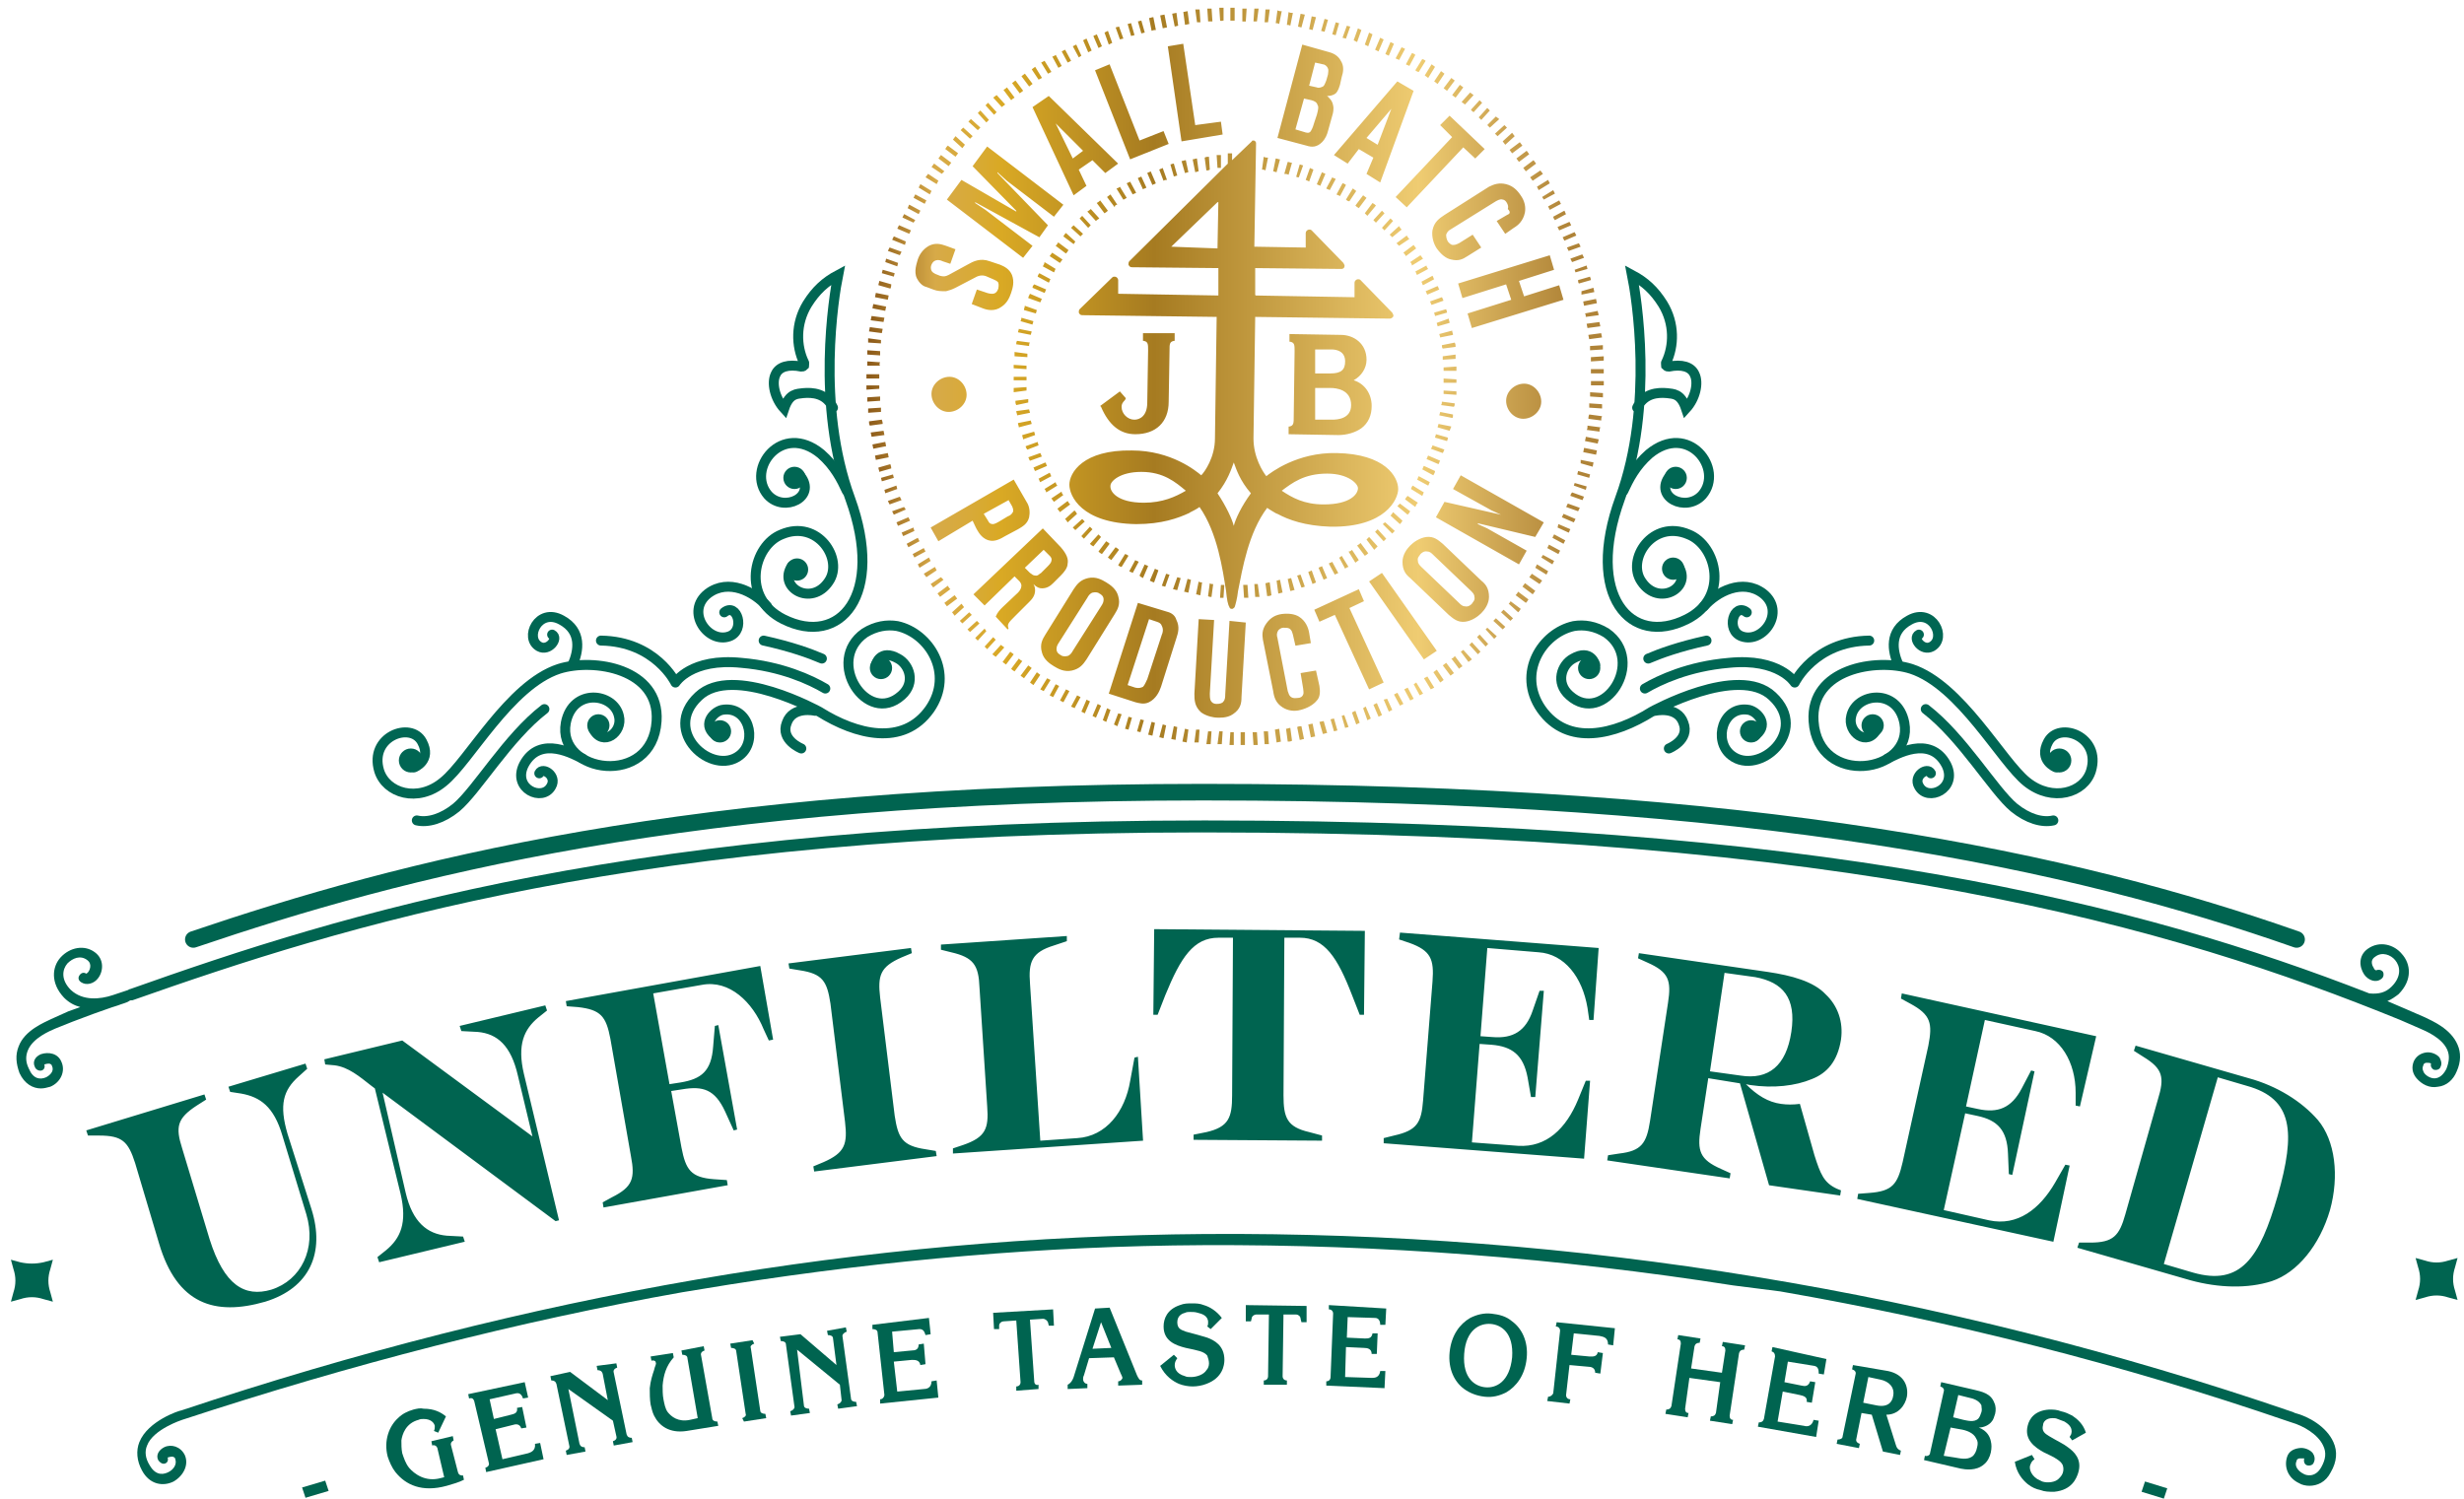 <svg fill="none" height="118" viewBox="0 0 194 118" width="194" xmlns="http://www.w3.org/2000/svg" xmlns:xlink="http://www.w3.org/1999/xlink"><linearGradient id="a" gradientUnits="userSpaceOnUse" x1="68.238" x2="126.265" y1="29.647" y2="29.647"><stop offset=".005" stop-color="#8e5c1a"/><stop offset=".093" stop-color="#d7aa48"/><stop offset=".141" stop-color="#d8aa38"/><stop offset=".183" stop-color="#d9a924"/><stop offset=".39" stop-color="#a67b21"/><stop offset=".749" stop-color="#efcc72"/><stop offset=".956" stop-color="#af8337"/></linearGradient><path d="m10.231 77.882s-.068 0-.135.067c-.405.135-.809.27-1.214.405-1.011.337-2.36.472-3.304-.405-.809-.809-.674-1.618-.27-2.09.405-.405 1.011-.674 1.551-.27.472.337.135.876.135.876-.067.135-.202.202-.202.202-.202-.135-.405-.068-.539.135-.135.202-.067.405.135.539.405.27 1.011.135 1.349-.337.405-.539.472-1.483-.27-2.023-.809-.607-1.955-.405-2.697.405-.674.742-.809 2.023.27 3.169.405.405.809.607 1.281.742l-.944.337-1.349.607c-.539.27-2.09.877-2.562 2.158-.27.674-.202 1.349.067 2.09.405.877 1.079 1.214 1.686 1.214.27 0 .472-.067.742-.135.809-.337 1.214-1.214.877-1.955-.27-.674-1.011-.809-1.618-.607-.472.202-.674.607-.472 1.011.067.202.337.337.539.27.202-.068.27-.27.202-.472 0 0 .202-.067.337-.067.202 0 .27.135.27.202.202.405-.202.742-.472.877-.472.202-1.011.135-1.349-.674-.27-.539-.27-1.011-.067-1.483.405-.944 1.686-1.483 2.158-1.686l1.349-.539 1.618-.607c.607-.202 1.281-.472 1.955-.674.337-.135.674-.202.876-.337.068-.067.135-.067.27-.067 16.654-5.866 39.714-13.216 84.215-13.216 51.243 0 76.46 7.484 94.328 14.766l1.551.674c.472.202 1.753.742 2.158 1.686.202.472.135.944-.068 1.483-.202.405-.472.674-.809.742s-.742-.135-.944-.405c-.067-.135-.202-.337-.067-.607 0-.067.067-.202.269-.202.135 0 .27 0 .338.068-.068.202.067.405.202.472.202.068.472 0 .539-.202.135-.27.068-.472-.067-.742-.202-.27-.674-.472-1.079-.405s-.742.27-.944.674c-.202.472-.135.944.202 1.349.405.472 1.012.809 1.686.674.674-.067 1.214-.539 1.483-1.214.337-.742.337-1.483.068-2.09-.54-1.281-2.023-1.888-2.562-2.158l-1.551-.674c-.472-.202-.944-.405-1.416-.607.337-.135.607-.337.876-.539 1.147-1.146.944-2.427.27-3.169-.607-.742-1.753-1.079-2.697-.405-.742.539-.674 1.416-.27 2.023.338.472.944.674 1.349.337.202-.135.202-.405.135-.539-.135-.202-.405-.202-.54-.135 0 0-.135 0-.202-.202 0 0-.404-.539.135-.876.539-.405 1.214-.135 1.551.27.404.472.539 1.281-.27 2.09-.472.472-1.011.607-1.753.539-17.8-6.945-43.085-13.62-91.699-13.62-44.771 0-67.898 7.349-84.619 13.283z" fill="#006450"/><path d="m136.451 101.211c-13.754-2.158-27.711-3.236-41.736-3.169-12.474.067-24.813 1.146-37.286 3.102l-3.708.606c-12.946 2.293-26.026 5.664-39.377 10.047 0 0-2.292.741-2.764 2.023-.202.472-.135 1.011.202 1.55.539.944 1.214.675 1.483.54.405-.203.674-.607.539-1.012 0-.067-.067-.202-.27-.202-.135 0-.337.068-.337.068.067.202 0 .404-.202.471-.202.068-.405-.067-.539-.269-.202-.405.068-.809.472-1.012.539-.269 1.281-.067 1.618.607.337.742-.067 1.618-.876 2.09-.809.405-1.888.27-2.495-.876-.405-.742-.472-1.551-.202-2.225.674-1.686 3.169-2.495 3.304-2.495 27.51-9.17 53.873-13.687 80.574-13.89 29.195-.202 57.986 4.518 85.698 14.025l.135.067c1.078.27 2.494 1.079 3.034 2.293.337.742.269 1.551-.202 2.36-.405.809-1.079 1.079-1.686 1.079-.27 0-.607-.068-.809-.203-.877-.404-1.214-1.281-.944-2.09.135-.404.472-.607.944-.674.404-.068.876.135 1.079.404.134.203.202.472.067.742-.067.202-.337.27-.539.202-.203-.067-.27-.337-.203-.539 0 0-.135 0-.269 0h-.068c-.202 0-.27.135-.27.202-.202.405.135.809.54 1.012.202.134.944.337 1.416-.54.337-.607.404-1.146.135-1.685-.405-.877-1.551-1.551-2.495-1.821l-.202-.067c-13.148-4.518-26.499-7.889-40.051-10.249z" fill="#006450"/><path d="m22.638 89.277c-.674-2.292-.337-3.439.876-4.518l.674-.607-.135-.405-6.068 1.821.135.405.876.135c1.483.27 2.562 1.011 3.236 3.304l1.888 6.203c.809 2.697-.405 5.191-2.764 5.933-2.09.607-3.708-.337-4.855-3.978l-2.158-7.147c-.539-1.686-.405-2.36 1.146-3.371l.742-.472-.135-.405-9.305 2.832.135.405h.877c1.82 0 2.292.472 2.832 2.158l1.888 6.338c1.416 4.787 4.383 5.731 8.361 4.585 3.506-1.079 4.72-3.843 3.641-7.282zm19.756-9.17.674-.539-.135-.405-6.743 1.618.135.405 1.281.067c1.551.135 2.63 1.079 3.169 3.439l1.146 4.787-10.249-7.552-6.136 1.483.067.405.742.067c1.079.135 1.955.877 2.899 1.618l.27.202 2.023 8.293c.539 2.292 0 3.506-1.146 4.45l-.674.539.135.405 6.743-1.618-.135-.405-1.281-.068c-1.551-.135-2.697-1.079-3.236-3.371l-1.821-7.889 13.62 10.114.27-.067-2.764-11.53c-.539-2.292-0-3.506 1.146-4.45zm2.158-1.281.067.405.877.067c1.821.202 2.225.742 2.562 2.495l1.618 9.237c.337 1.753.135 2.427-1.483 3.236l-.742.405.067.405 9.777-1.753-.067-.405-1.011-.068c-1.821-.135-2.225-.742-2.562-2.495l-.809-4.45.876-.135c1.618-.27 2.562 0 3.371 1.753l.674 1.483.27-.067-1.483-8.226-.27.068-.135 1.618c-.135 1.955-.944 2.562-2.562 2.832l-.876.135-1.281-7.147 3.843-.674c2.158-.405 3.978 1.349 4.855 3.506l.405.876.337-.067-1.011-5.799zm28.319 11.665c-1.821-.27-2.158-.877-2.427-2.63l-1.146-9.305c-.202-1.753 0-2.427 1.686-3.169l.809-.337-.068-.405-9.642 1.214.067.405.809.135c1.821.27 2.158.876 2.427 2.63l1.146 9.305c.202 1.753 0 2.427-1.686 3.169l-.809.337.067.405 9.642-1.214-.067-.405zm16.452-7.215-.337 1.821c-.405 2.427-1.888 4.383-4.18 4.518l-2.899.202-.809-12.339c-.135-1.753.135-2.495 1.888-3.034l1.011-.337v-.405l-9.912.674v.405l.809.202c1.753.405 2.158 1.011 2.225 2.764l.607 9.372c.135 1.753-.135 2.427-1.888 3.034l-.809.27v.405l14.969-1.011-.405-6.608zm1.483-3.371h.337l.607-1.551c1.214-2.967 2.225-4.518 4.18-4.518h1.146l-.067 12.406c0 1.753-.27 2.495-2.023 2.899l-1.011.202v.405l10.114.067v-.405l-1.011-.27c-1.753-.405-2.023-1.146-2.023-2.899l.067-12.406h1.214c1.955 0 2.967 1.551 4.113 4.518l.607 1.551h.337l.067-6.608-16.586-.135zm19.351-5.933.81.27c1.685.607 1.955 1.281 1.82 3.034l-.742 9.372c-.135 1.753-.472 2.36-2.292 2.764l-.809.202v.405l15.777 1.214.472-6.136h-.337l-.607 1.483c-.944 2.292-2.494 3.776-4.719 3.641l-3.641-.27.606-7.754.944.067c1.619.135 2.495.809 2.832 2.562l.27 1.551h.337l.674-8.361h-.337l-.539 1.551c-.54 1.618-1.551 2.225-3.169 2.09l-.944-.067.539-6.945 4.046.337c2.023.135 3.438 1.955 3.843 4.383l.135.944h.337l.405-5.664-15.643-1.214zm29.061 2.562-10.181-1.483-.068.405.742.337c1.685.742 1.888 1.416 1.618 3.169l-1.416 9.305c-.27 1.753-.674 2.36-2.427 2.562l-.877.135-.067.405 9.642 1.416.067-.405-.742-.337c-1.685-.742-1.887-1.416-1.618-3.169l.607-3.978 2.495.405 2.292 8.024 5.597.809.067-.405-.337-.135c-1.011-.472-1.281-1.146-1.753-2.63l-1.146-4.045c-.54.067-1.012.067-1.484 0-1.011-.135-1.888-.674-2.764-1.551l.337.067c1.82.27 3.573.068 4.855-.472 1.213-.472 2.022-1.416 2.292-3.102.202-1.416-.27-2.697-1.214-3.574-.944-1.011-2.697-1.483-4.517-1.753zm1.82 4.72c-.404 2.697-1.82 3.776-3.978 3.439l-2.427-.337 1.146-7.754 2.427.337c2.158.405 3.237 1.618 2.832 4.315zm24.004.337-15.306-3.371-.067.405.742.405c1.618.876 1.753 1.551 1.415 3.304l-2.022 9.17c-.405 1.753-.809 2.292-2.63 2.427l-.876.067-.068.405 15.441 3.371 1.281-6.001-.337-.067-.81 1.416c-1.213 2.09-2.966 3.439-5.191 2.967l-3.574-.809 1.686-7.619.944.202c1.618.337 2.36 1.146 2.427 2.967l.067 1.618.27.067 1.753-8.159-.269-.067-.742 1.416c-.809 1.551-1.888 1.955-3.439 1.618l-.944-.202 1.484-6.81 3.978.876c1.955.405 3.169 2.427 3.169 4.855v1.011l.337.068zm17.463 6.608c-1.281-1.483-3.236-2.697-5.461-3.304l-8.901-2.562-.134.405.741.472c1.551.944 1.686 1.618 1.146 3.371l-2.562 9.035c-.472 1.686-.944 2.225-2.764 2.225h-.877l-.135.405 8.901 2.562c2.225.607 4.517.675 6.405.068 2.023-.674 3.776-2.832 4.585-5.596.742-2.697.405-5.462-.944-7.08zm-3.169 5.933c-1.416 4.922-2.899 7.147-6.675 6.069l-2.293-.675 4.248-14.699 2.293.674c3.641 1.011 3.843 3.641 2.427 8.63z" fill="#006450"/><path clip-rule="evenodd" d="m3.421 99.391.742-.202-.202.742c-.202.607-.202 1.214 0 1.82l.202.742-.742-.202c-.607-.202-1.214-.202-1.82 0l-.742.202.202-.742c.202-.606.202-1.213 0-1.82l-.202-.742.742.202c.607.135 1.214.135 1.82 0z" fill="#006450" fill-rule="evenodd"/><path clip-rule="evenodd" d="m192.752 99.256.741-.202-.202.742c-.202.607-.202 1.214 0 1.821l.202.741-.741-.202c-.607-.202-1.214-.202-1.821 0l-.742.202.203-.741c.202-.607.202-1.214 0-1.821l-.203-.742.742.202c.607.202 1.214.202 1.821 0z" fill="#006450" fill-rule="evenodd"/><path d="m15.221 73.971c16.317-5.529 39.039-11.597 79.495-11.597 43.895 0 68.639 5.462 86.103 11.597" stroke="#006450" stroke-linecap="round" stroke-miterlimit="10" stroke-width="1.305"/><path d="m101.524 33.583h-.067v.607l3.91.067c.675 0 1.349-.202 1.821-.539.539-.405.809-1.011.809-1.753 0-.944-.539-1.753-1.416-2.023h-.067.067c.607-.337 1.011-.944 1.011-1.618 0-1.281-1.011-1.955-2.022-1.955l-4.046-.067v.607h.067c.338.068.338.27.338.742l-.068 5.124c0 .539 0 .742-.337.809zm2.023-6.068h1.281c.404 0 1.079.135 1.079.944 0 .674-.337.944-1.147.944h-1.213zm0 3.034h1.213c.472 0 1.619.135 1.619 1.349 0 1.079-1.079 1.146-1.484 1.146h-1.348zm-14.632-9.979c-.067.068-.067.202-.067.27.067.135.135.202.27.202l6.742.067h.067v2.09.068l-7.821-.135h-.068v-1.079c0-.135-.135-.27-.27-.27-.067 0-.135 0-.202.067l-2.562 2.495c-.067.067-.067.202-.067.27.067.135.135.202.27.202l10.518.135h.067l-.135 9.574c0 1.483-.809 2.63-1.079 2.899-.405-.337-2.36-1.955-5.461-1.955-3.843-.067-4.922 1.753-4.922 2.697 0 .877.944 3.034 5.259 3.102 2.023 0 3.304-.472 4.18-.876.067-.068.27-.135.607-.337l.202-.135c1.416 2.023 1.821 4.922 2.09 6.608.067.674.135 1.079.27 1.281 0 .067.067.135.202.135.068 0 .135-.067.202-.135.068-.202.202-.674.27-1.281.337-1.686.809-4.585 2.292-6.54l.202.135c.337.202.54.337.607.337.877.472 2.158.944 4.18 1.011 4.316.067 5.327-2.158 5.327-2.967 0-.944-1.011-2.764-4.855-2.832-3.101-.068-5.191 1.551-5.528 1.821-.27-.337-1.011-1.483-1.011-2.967l.135-9.507v-.067l10.586.135c.135 0 .202-.068.27-.135.067-.135 0-.202-.068-.337l-2.495-2.562c-.067-.067-.134-.067-.202-.067-.135 0-.27.135-.27.27v1.079.067l-7.753-.135s-.068 0-.068-.068v-2.023-.068l6.81.068c.067 0 .202-.068.202-.135.068-.135 0-.202-.067-.337l-2.495-2.562c-.067-.067-.135-.067-.202-.067-.135 0-.27.135-.27.27v1.079.067l-3.978-.067h-.067l.135-8.159c0-.067-.068-.202-.202-.202-.067 0-.135 0-.135.068l-1.551 1.483v-.539c-.135 0-.202 0-.337 0v.809zm4.45 18.07c-.809.472-1.821.944-3.304.944-2.09 0-2.697-.877-2.63-1.349 0-.337.742-1.079 2.427-1.079 1.753 0 2.697.809 3.506 1.483zm7.551 0c.809-.607 1.753-1.349 3.574-1.349 1.685 0 2.427.809 2.427 1.146 0 .472-.607 1.281-2.697 1.281-1.551 0-2.495-.539-3.304-1.079zm-8.698-19.216 3.641-3.506h.067l-.067 3.574v.068zm4.922 16.991v-.068.068c.202.539.472 1.416 1.349 2.427-.742 1.011-1.214 2.023-1.349 2.562v.067-.067c-.135-.539-.607-1.551-1.281-2.562.809-1.011 1.079-1.888 1.281-2.427zm-8.496-5.057-.472-.539-1.551 1.146.067.067c.607 1.416 1.483 2.158 2.697 2.158 1.618 0 2.63-.944 2.63-2.562l.067-4.045c0-.472 0-.674.337-.742h.067v-.607h-2.495v.607h.067c.337.067.337.27.337.742l-.067 4.113c0 1.079-.607 1.349-1.011 1.349-.539 0-1.011-.472-1.011-1.011 0-.202.067-.337.27-.539zm11.934-20.497 2.293.607c.404.135.809.135 1.213-.27.27-.27.405-.607.472-.877l.337-1.214c.068-.202.135-.539.068-.809-.068-.405-.337-.607-.472-.742.135 0 .404 0 .674-.202.202-.202.27-.472.337-.674l.135-.607c.135-.405.202-.877-.067-1.281-.135-.27-.405-.539-.877-.674l-2.158-.607zm2.967-5.934.607.135c.135 0 .337.135.404.337.068.135 0 .337 0 .472l-.135.472c-.067.135-.134.405-.269.472-.135.067-.337.135-.472.067l-.607-.135zm-.27 2.967c.202.067.405.135.472.405.068.067.068.27-.067.742l-.203.607c-.134.472-.202.539-.269.674-.135.202-.337.135-.54.068l-.674-.202.674-2.427zm-27.577 6.271-1.146 1.551 6.001 4.585.742-.944-3.708-2.832-.809-.539v-.067l5.057 2.764.674-.944-3.978-4.113v-.067l.742.674 3.708 2.832.742-.944-6.001-4.585-1.146 1.551 3.439 3.506v.068zm-2.562 5.192c-.472.27-.742.674-.876 1.079-.068.27-.337.944-.068 1.483.135.27.405.607.742.674l.539.202c.337.135.607.135 1.011.135.27-.067.472-.135.742-.27l1.551-.809c.337-.202.674-.202.944-.067l.472.202c.135.067.337.135.405.27.067.202 0 .405 0 .472-.068.202-.202.405-.472.405-.067 0-.27 0-.607-.135l-.607-.202-.405 1.146.876.337c.337.135.944.27 1.483-.135.405-.27.607-.674.742-1.079.135-.405.27-.876.068-1.416-.202-.472-.607-.674-.944-.809l-.809-.27c-.742-.27-1.281 0-1.753.27l-1.483.809c-.27.135-.405.135-.674.068l-.337-.135c-.135-.067-.27-.135-.337-.27-.068-.135-.068-.337 0-.472.067-.135.135-.27.337-.337s.405 0 .539.067l.607.202.405-1.146-.742-.27c-.405-.135-.809-.27-1.349 0zm23.127-8.765-.135-1.011-2.023.27-.944-6.405-1.214.202 1.079 7.484zm-14.969-2.158 3.236 6.945 1.011-.742-.607-1.281 1.079-.742 1.011 1.011 1.011-.742-5.461-5.327zm1.821 1.281 2.158 2.158-.809.607zm27.644 6.608 4.45-4.72.944.877.742-.742-2.764-2.63-.742.742.944.944-4.45 4.72zm12.002 6.136-2.764.876-.405-1.214 2.765-.876-.338-1.146-7.214 2.225.337 1.146 3.439-1.079.404 1.214-3.438 1.079.337 1.146 7.214-2.225zm-31.151-12.137-1.888.742-2.36-6.001-1.146.472 2.764 7.012 3.034-1.214zm15.373 1.416 1.146.674-.54 1.281 1.079.674 2.63-7.215-1.281-.742-4.99 5.799 1.079.674zm2.562-3.169-1.079 2.832-.877-.539zm9.102 8.361-.809.472.674 1.011.675-.472c.337-.202.741-.539.876-1.214.068-.405 0-.877-.337-1.349-.27-.405-.607-.742-1.146-.877-.54-.135-.944 0-1.349.202l-3.506 2.225c-.404.27-.809.539-.944 1.214-.067.472.068 1.011.337 1.416.337.472.742.809 1.147.876.539.135.876 0 1.281-.27l1.078-.674-.674-1.011-1.079.674c-.135.067-.269.135-.472.135-.202 0-.337-.202-.404-.27-.068-.135-.135-.27-.135-.539.067-.202.202-.337.337-.405l3.574-2.225c.134-.067.337-.202.539-.135.135 0 .27.135.337.27.068.135.135.27.068.472.269.27.134.405-.068.472zm-28.656 28.588.405-.944c-.067-.068-.202-.068-.27-.135l-.405.876c.067.135.202.135.27.202zm.876.337.337-.944c-.068-.067-.202-.067-.27-.135l-.405.944c.135.067.27.135.337.135zm.877.337.337-.944c-.067 0-.202-.067-.27-.067l-.337.944c.067 0 .202.068.27.068zm-1.011-31.623c.067-.068.202-.068.27-.135l-.405-.944c-.067.067-.202.067-.27.135zm.876-.337c.067-.067.202-.067.27-.067l-.337-.944c-.067.068-.202.068-.27.135zm-1.618.674c.067-.067.202-.067.27-.135l-.405-.876c-.067.067-.202.067-.27.135zm-1.079 30.072c.067.067.202.067.27.135l.472-.877c-.068-.067-.202-.067-.27-.135zm15.306.674c.068-.068.202-.068.27-.135l-.405-.944c-.067.067-.202.067-.269.135zm-4.383-33.241c-.135 0-.202 0-.337-.067l-.135 1.011c.068 0 .202 0 .27.067zm.944.135c-.134 0-.202-.067-.337-.067l-.202 1.011c.067 0 .202.067.27.067zm.675 1.214.269-.944c-.135 0-.202-.067-.337-.067l-.269.944c.134 0 .202 0 .337.068zm-12.272 1.551c.067-.067.202-.067.27-.135l-.472-.876c-.067.067-.202.067-.27.135zm15.913 29.937c.067-.067.202-.067.269-.135l-.472-.877c-.067.067-.202.067-.269.135zm-1.416-30.746c.067.068.202.068.269.135l.405-.944c-.067-.067-.202-.067-.27-.135zm-.607-.202.337-.944c-.067-.067-.202-.067-.27-.135l-.337.944c.135.067.202.067.27.135zm-.809-.337.337-.944c-.068 0-.202-.068-.27-.068l-.27.944c0 .067.135.067.203.067zm1.079 32.027c.067-.067.202-.067.269-.135l-.337-.944c-.067.067-.202.067-.27.135zm-3.709-.067.135 1.011c.135 0 .202 0.0.337-.067l-.135-1.011c-.135 0-.27.068-.337.068zm-3.304 1.146.067-1.011c-.067 0-.202 0-.27 0l-.067 1.011zm-.944-.067.135-1.011c-.067 0-.202 0-.27-.067l-.135 1.011c.068.068.202.068.27.068zm7.08-.742c.135 0 .202-.067.27-.067l-.337-.944c-.068 0-.203.067-.27.067zm-8.293.539c.135 0 .202.067.337.067l.135-1.011c-.068 0-.202 0-.27-.067zm7.416-.27c.135 0 .203-.067.338-.067l-.27-.944c-.068 0-.202.067-.27.067zm-.943.202c.134 0 .202-.068.337-.068l-.203-1.011c-.067 0-.202.067-.269.067zm-18.947-24.948.877.472c.067-.067.067-.202.135-.27l-.876-.472c-.067.067-.135.202-.135.27zm.068 13.283c0-.067-.068-.202-.068-.27l-.944.337c0 .067.067.202.135.27zm-.27-.809c0-.067-.068-.202-.068-.27l-.944.27c0 .135.067.202.067.337zm7.215-18.677-.539-.876c-.067.067-.202.135-.27.135l.539.876c.067 0 .135-.067.27-.135zm-.742.539-.539-.809c-.067.068-.202.135-.27.202l.607.809c0-.135.068-.202.202-.202zm-3.371 24.071-.742.674c.067.068.135.135.202.27l.742-.674c-.067-.135-.135-.202-.202-.27zm2.63-23.599-.607-.809c-.067.067-.135.135-.27.202l.607.809c.135-.067.202-.135.27-.202zm-5.192 19.351c-.068-.068-.068-.202-.135-.27l-.944.337c.067.067.067.202.135.27zm4.652 6.338c-.067-.067-.135-.135-.202-.202l-.674.742c.067.067.135.135.27.202zm-1.281-1.214c-.067-.067-.135-.135-.202-.202l-.742.674c.067.067.135.135.202.202zm2.697 2.225c-.068-.068-.135-.135-.27-.202l-.607.809c.068.067.202.135.27.202zm-2.09-1.618c-.068-.068-.135-.135-.202-.202l-.674.742c.067.067.135.135.202.202zm-2.292-2.697c-.067-.067-.135-.135-.135-.27l-.809.539c.067.068.135.202.202.27zm-1.618-18.003.876.472c.067-.068.068-.202.135-.27l-.877-.539c0 .135-.067.202-.135.337zm2.158 18.744c-.067-.067-.135-.135-.202-.27l-.809.607c.068.068.135.202.202.27zm2.292-22.52-.674-.742c-.067.067-.135.135-.27.202l.674.742c.135-.135.202-.135.27-.202zm-4.113 19.486c-.067-.068-.067-.202-.135-.27l-.944.405c.067.067.067.202.135.27zm.337.809c-.068-.068-.068-.202-.135-.27l-.876.472c.067.068.067.202.135.27zm.337-18.137.809.607c.067-.067.135-.135.202-.27l-.809-.607c-.068.135-.135.202-.202.27zm2.764-1.618-.674-.742c-.068.067-.135.135-.202.202l.674.742c.068-.067.135-.135.202-.202zm-.607.674-.742-.674c-.067.067-.135.135-.202.202l.742.674c.067-.067.135-.135.202-.202zm-.607.607-.742-.674c-.067.067-.135.135-.202.27l.809.607s.067-.067.135-.202zm-1.416 19.216c-.067-.067-.135-.202-.135-.27l-.877.539c.068.068.135.202.135.27zm-3.102-12.069 1.011.202c0-.067.068-.202.068-.27l-1.011-.202c0 .067-.067.202-.067.27zm.202-.877.944.27c0-.067.067-.202.067-.27l-.944-.27c0 .068 0 .135-.068.27zm-.337 1.821 1.011.135c0-.068 0-.202.067-.27l-1.011-.135c-.067.067-.067.202-.067.27zm-.202 1.888 1.011.068c0-.068 0-.202 0-.27l-1.011-.068zm.068-.944 1.011.067c0-.067 0-.202 0-.27l-1.011-.135zm3.776-7.619-.809-.539c-.068.067-.135.202-.202.27l.809.539c.067-.067.135-.202.202-.27zm-3.843 9.507h1.011c0-.067 0-.202 0-.27h-1.011zm1.483-7.282.944.405c.068-.067.068-.202.135-.27l-.944-.405c-.067.068-.135.135-.135.27zm-.674 1.753.944.27c0-.067.067-.202.067-.27l-.944-.337c0 .135-.068.202-.068.337zm.337-.944.944.337c.067-.068.067-.202.135-.27l-.944-.405c-.067.135-.135.27-.135.337zm.27 9.912c0-.067-.068-.202-.068-.27l-1.011.202c0 .135.067.202.067.337zm13.013-20.902c-.135 0-.202.067-.337.067l.202 1.011c.068 0 .202-.067.27-.067zm-.876.135c-.135 0-.202.067-.337.067l.27.944c.068 0 .202-.067.27-.067zm1.821-.27c-.135 0-.202 0-.337.067l.135 1.011c.067 0 .202 0 .27-.067zm-2.764.539c-.135 0-.202.067-.27.067l.27.944c.067 0 .202-.067.27-.067zm-11.328 19.621c0-.068-.067-.202-.067-.27l-1.011.135c0 .135.067.202.067.337zm15.036-20.295c-.135 0-.202 0-.337 0l.067 1.011h.27zm-15.171 19.486c0-.068 0-.202 0-.27l-1.011.135c0 .135 0 .202.067.337zm-.135-.944c0-.067 0-.202 0-.27l-1.011.067v.337zm8.024 13.013c-.068-.067-.202-.135-.27-.135l-.539.876c.068.068.202.135.27.135zm-1.483-.944c-.067-.067-.135-.135-.27-.202l-.607.809c.067.067.135.135.27.202zm27.172-11.058-1.011-.135c0 .068 0 .202-.068.27l1.012.135c.067-.067.067-.202.067-.27zm-.135.876-1.011-.202c0 .068-.067.202-.067.27l1.011.202c.067 0 .067-.135.067-.27zm.27-1.821-1.011-.067v.27l1.011.067c0-.067 0-.202 0-.27zm-8.698-16.25c-.067-.068-.202-.135-.27-.135l-.472.876c.068.068.203.068.27.135zm8.698 15.306-1.011-.068v.068.27h1.011c0-.068 0-.135 0-.27zm-1.281 6.405-.944-.405c-.067.068-.067.202-.135.27l.944.405c.068-.067.068-.202.135-.27zm.337-.876-.944-.337c0 .068-.067.202-.135.27l.944.337c.068-.068.068-.202.135-.27zm-6.945-20.363c-.067-.067-.202-.135-.269-.202l-.54.876c.068.067.135.135.27.135zm7.215 19.419-.944-.27c0 .067-.068.202-.068.27l.944.27s.068-.135.068-.27zm.27-.876-1.012-.202c0 .067-.067.202-.067.27l.944.27c.067-.135.067-.202.135-.337zm-3.439 6.945c.067-.067.135-.135.202-.27l-.809-.607c-.067.067-.135.135-.202.202zm-1.146-23.127c-.068-.067-.135-.135-.203-.202l-.674.742c.067.068.135.135.202.202zm.674.674c-.068-.067-.135-.135-.202-.27l-.742.674c.067.068.135.135.202.202zm.607.742c-.068-.068-.135-.135-.203-.27l-.809.607c.068.067.135.135.203.202zm2.022 18.272-.876-.405c-.068.067-.068.202-.135.27l.877.472c.067-.135.134-.202.134-.337zm-14.226 8.9.067 1.011h.337l-.135-1.011c-.067 0-.202 0-.27 0zm8.832-30.409c-.067-.067-.202-.135-.269-.202l-.607.809c.067.067.135.135.27.202zm.742.607c-.067-.067-.135-.135-.27-.202l-.606.809c.067.067.134.135.202.202zm.674.607c-.067-.067-.135-.135-.202-.202l-.674.742c.067.067.135.135.202.202zm-15.777 29.802c.135 0 .202.067.337.067l.202-1.011c-.067 0-.202-.068-.27-.068zm4.652-.539.067 1.011h.337l-.067-1.011c-.135 0-.27 0-.337 0zm16.789-16.856c0-.135 0-.202 0-.337l-1.011.067v.27zm-1.079-1.146v.27l1.012-.067c0-.135 0-.202 0-.337zm-9.17-13.215c.068.067.203.067.27.135l.472-.876c-.067-.067-.202-.067-.27-.135zm9.103 12.339c0 .068 0 .202.067.27l1.012-.135c0-.135 0-.202-.068-.337zm-5.799 16.384-.607-.809c-.067.067-.134.135-.269.202l.607.809c.134-.067.202-.135.269-.202zm4.855-5.596-.877-.472c-.067.067-.067.202-.135.27l.877.472c.067-.067.067-.202.135-.27zm-7.147 5.934.472.876c.067-.067.202-.135.269-.135l-.539-.877c-.067.068-.135.135-.202.135zm7.686-18.475c0 .067.068.202.068.27l.944-.27c0-.135-.068-.202-.068-.337zm-4.652 17.598-.674-.742c-.068.067-.135.135-.203.202l.607.809c.135-.135.202-.202.27-.27zm-1.483 1.079-.54-.809c-.067.067-.135.135-.27.135l.54.877c.067-.068.202-.135.27-.202zm4.652-4.518-.809-.539c-.068.067-.135.135-.202.27l.809.607c.067-.202.134-.27.202-.337zm-1.146-19.688c.067.067.135.135.202.27l.809-.607c-.067-.068-.135-.202-.202-.27zm2.427 4.72c0 .067.067.202.067.27l.944-.27c0-.135-.067-.202-.067-.27zm-.809 14.159-.877-.539c-.067.068-.134.202-.134.27l.876.539c.067-.068.067-.202.135-.27zm-1.079-18.137c.068.067.135.135.135.27l.876-.539c-.067-.068-.134-.202-.202-.27zm1.214 2.292c.067.068.067.202.135.27l.944-.405c-.068-.067-.068-.202-.135-.27zm.337.809c.067.068.067.202.135.27l.944-.337c-.068-.067-.068-.202-.135-.27zm-1.146-2.36c.067.068.067.202.134.27l.877-.472c-.067-.068-.135-.202-.135-.27zm.472.809c.067.067.067.202.134.27l.877-.472c-.067-.067-.067-.202-.135-.27zm1.416 4.113c0 .067.067.202.067.27l1.011-.202c0-.135-.067-.202-.067-.337zm-4.451 14.969.742.742c.068-.067.135-.135.202-.202l-.741-.674c-.068 0-.135.068-.203.135zm-.606.607.674.742c.067-.067.135-.135.202-.202l-.674-.742c-.068.067-.135.135-.202.202zm1.213-1.281.742.674c.067-.067.135-.135.202-.27l-.741-.674c-.068.135-.135.202-.203.27zm-17.126 5.799c.135 0 .202.068.337.068l.27-.944c-.067 0-.202-.067-.27-.067zm17.396-42.95-.27-.135-.404.944.269.135zm-1.686-.742-.269-.135-.337.944.269.135zm-.876-.337-.27-.135-.337.944.27.135zm-.877-.27-.269-.067-.338.944.27.067zm-1.753-.539-.269-.067-.27.944.27.067zm-2.764-.539c-.135 0-.203-0-.337-.067l-.135 1.011c.067 0 .202 0 .269.067zm-.877-.135c-.135 0-.202-0-.337-.067l-.135 1.011c.068 0 .203 0 .27.067zm9.71 2.967c-.068-.067-.203-.067-.27-.135l-.472.877c.067.067.202.067.27.135zm-5.192-2.023c-.068 0-.203-.067-.27-.067l-.27.944c.068 0 .203.067.27.067zm-2.697-.674-.337-.067-.203 1.011.27.067zm.876.202-.337-.067-.202 1.011.27.067zm5.327 1.753-.27-.135-.404.944.269.135zm16.249 24.475 1.012-.067v-.337l-1.012.068zm-.067-.876 1.011-.135-.067-.337-1.011.135zm-.135-.877 1.012-.135-.068-.337-1.011.135zm-.135-.876 1.012-.135c0-.135-.068-.202-.068-.337l-1.011.202c.067.067.067.135.067.27zm.405 4.45h1.011v-.337h-1.011zm0-.944 1.011-.067v-.337l-1.011.067zm-1.753-8.698.944-.337-.135-.27-.944.337zm1.213 4.315 1.012-.202-.068-.337-1.011.202zm-.943-3.439.943-.337-.134-.27-.944.337zm.269.809.944-.27-.067-.27-.944.337zm.472 1.753 1.012-.202-.068-.337-.944.27zm-.202-.876.944-.27c0-.135-.068-.202-.068-.27l-.943.27c0 .067-.001.202.067.27zm-1.146-3.371.944-.405-.135-.27-.944.405zm-3.574-6.203.809-.607-.202-.27-.809.607zm1.079 1.483.809-.539-.202-.27-.809.539zm-1.618-2.158.809-.607-.202-.27-.81.607zm1.079 1.416.809-.607-.203-.27-.809.607zm-2.226-2.764.742-.674-.202-.202-.742.674zm.607.674.742-.674-.202-.27-.742.674zm3.506 5.124.877-.472-.135-.27-.876.472zm.405.809.877-.472c-.068-.067-.068-.202-.135-.27l-.877.472c0 .067.068.202.135.27zm.337.809.944-.405-.135-.27-.944.405zm-1.618-3.169.876-.539-.134-.27-.877.539zm-3.843-4.922.741-.674-.269-.202-.675.674zm4.247 5.664.877-.472-.135-.27-.876.539zm-10.113-11.395c-.068-.067-.203-.135-.27-.135l-.472.877c.067.067.202.067.27.135zm-13.283-3.641h-.337v1.011h.27zm-.944.944v-1.011h-.337v1.011zm15.036 3.169c-.068-.067-.203-.135-.27-.135l-.539.877c.067.067.202.135.269.135zm-12.272-4.046c-.135 0-.202 0-.337 0l-.068 1.011h.27zm12.474 5.394.539-.877-.269-.202-.54.877zm-13.35-5.461h-.337l-.067 1.011h.27zm17.53 8.765.675-.742-.203-.202-.674.742zm-.606-.607.674-.742c-.068-.067-.135-.135-.202-.202l-.675.742c0 .067.135.135.203.202zm-2.832-2.225.539-.809-.27-.202-.539.809zm2.157 1.618.675-.742-.27-.202-.674.742zm-1.416-1.079.607-.809-.269-.202-.607.809zm.675.539.606-.809-.269-.202-.607.809zm-19.621 50.906h.337l.067-1.011h-.27zm.876 0h.337l.068-1.011h-.27zm1.821-.944v1.011h.337v-1.011zm-7.282.202c.135 0 .202.067.337.067l.202-1.011c-.067 0-.202-.067-.27-.067zm9.102-.27.067 1.011h.337l-.068-1.011zm-.876.067.067 1.011h.337l-.067-1.011zm-4.585.809h.337l.067-1.011h-.27zm-1.821-.27.337.068.135-1.011-.27-.068zm-.944-.135c.135 0 .202.067.337.067l.202-1.011c-.067 0-.202-.067-.27-.067zm1.821.337.337.067.135-1.011-.27-.067zm3.708.27h.337v-1.011h-.27zm8.833-2.292.27.944.269-.067-.337-.944zm-.877.27.27.944.27-.067-.27-.944zm1.686-.539.337.944.27-.135-.337-.944zm-2.562.742.27.944c.135 0 .202-.068.337-.068l-.27-.944zm-1.753.405.202 1.011c.135 0 .202-.068.337-.068l-.202-1.011c-.135 0-.202 0-.337.068zm-.877.135.135 1.011c.135 0 .202 0 .337-.067l-.135-1.011c-.134 0-.202.067-.337.067zm1.753-.337.203 1.011.337-.068-.202-1.011zm-2.629.405.135 1.011.337-.067-.135-1.011zm-20.16-5.596-.607.809c.068.067.135.135.27.202l.607-.809c-.135-.067-.202-.135-.27-.202zm-.674-.539-.607.809.27.202.607-.809zm1.416 1.079-.607.809.27.202.607-.809zm26.364 3.371.337.944.269-.135-.404-.944zm-25.689-2.832-.539.809.27.202.539-.809zm.27 1.349.27.135.539-.876-.27-.135zm-4.383-4.787-.742.742.202.202.674-.742zm-.607-.607-.742.674.202.202.742-.674zm1.281 1.281-.674.742.202.202.674-.742zm.607.607-.674.742.27.202.674-.742zm7.215 5.596.27.135.405-.944-.27-.135zm-3.371-1.618.27.135.472-.877-.27-.135zm5.057 2.292.27.135.337-.944-.27-.067zm-.876-.337.27.135.337-.944-.27-.135zm1.753.674.27.067.27-.944-.27-.067zm.944.202.27.067.27-.944-.27-.068zm-6.068-2.427.27.135.472-.876-.27-.135zm1.686.876.27.135.405-.944-.27-.135zm-.809-.405c.068.068.202.068.27.135l.472-.876-.27-.135zm40.456-20.902 1.011.202c0-.135.068-.202.068-.337l-1.012-.202c0 .135-.067.27-.067.337zm-1.483 5.192.944.337.134-.27-.944-.337zm-.338.809.944.405.135-.27-.944-.405zm-.337.809.877.405c.067-.068.067-.202.135-.27l-.944-.405zm1.012-2.495.944.337c.067-.067.067-.202.134-.27l-.943-.337c-.068.067-.135.202-.135.27zm.269-.809.944.337.068-.27-.944-.27zm-2.562 5.664.877.539.135-.27-.877-.472zm.877-1.551.876.472.135-.27-.876-.472zm-1.349 2.36.877.539.135-.27-.877-.539zm.944-1.551.877.472.135-.27-.877-.472zm3.371-11.934 1.012.067v-.337l-1.012-.067zm-.134 1.753 1.011.135c0-.135 0-.202.067-.337l-1.011-.135c-.067.135-.067.27-.067.337zm.067-.877 1.011.067v-.337l-1.011-.067zm-.202 1.753 1.011.135c0-.135 0-.202.068-.337l-1.012-.135c0 .135 0 .27-.067.337zm-4.518 11.597.809.539.203-.27-.809-.539zm-44.096 2.764-.742.674.202.202.742-.674zm48.142-11.732.944.27.067-.337-1.011-.202zm-.27.876.944.27.067-.27-.943-.27zm.472-1.753 1.011.202.068-.337-1.012-.202zm-10.383 16.25.606.809c.068-.067.135-.135.27-.202l-.607-.809c-.067.135-.202.202-.269.202zm-1.416 1.079.539.809.27-.202-.54-.809zm-1.551.944.472.876.269-.135-.539-.877zm.809-.472.539.876.27-.135-.539-.876zm1.483-1.011.607.809.27-.202-.607-.809zm6.271-6.203.809.607.202-.27-.809-.607zm-10.923 8.9.404.944.27-.135-.404-.877zm.809-.405.472.876.27-.135-.472-.877zm-1.618.809.404.944.27-.135-.405-.944zm2.427-1.214.472.877.27-.135-.472-.876zm8.226-6.742.742.674c.067-.067.135-.135.202-.27l-.809-.607c0 .067-.068.135-.135.202zm-.607.674.742.674.202-.202-.742-.674zm1.146-1.349.81.607c.067-.068.134-.135.202-.27l-.809-.607c-.068.135-.135.202-.203.27zm-4.315 4.45.607.809.27-.202-.675-.742zm2.562-2.427.742.674.202-.202-.741-.674zm-1.888 1.888.675.742c.067-.067.135-.135.202-.202l-.674-.742c-.068.068-.135.135-.203.202zm.607-.607.675.742.202-.202-.674-.742zm.675-.607.674.742c.067-.067.135-.135.202-.202l-.742-.674s-.067.067-.134.135zm8.293-19.216h1.011v-.337h-1.011zm-49.288-18.947-.742-.674-.202.27.742.674zm1.214-1.349-.742-.674-.202.202.742.674zm-.607.674-.742-.674-.202.202.742.674zm-1.146 1.349-.809-.607c-.068.067-.135.135-.202.27l.809.607c.067-.067.135-.202.202-.27zm-.539.742-.809-.607-.202.27.809.607zm4.989-5.124-.607-.809c-.067.067-.135.135-.27.202l.607.809c.068-.067.135-.135.27-.202zm-.742.539-.674-.742-.27.202.674.742zm-1.281 1.214-.674-.742-.202.202.674.742zm.607-.607-.674-.742-.202.202.674.742zm2.09-1.686-.607-.809-.27.202.607.809zm-8.833 10.99-.944-.405-.135.27.944.405zm-.405.876-.944-.405-.135.27 1.011.405zm.742-1.686-.877-.472-.135.27.876.405zm2.292-3.843-.809-.607-.202.27.809.539zm-3.371 6.338-.944-.337-.135.27.944.337zm2.36-4.787-.877-.539-.135.27.876.539zm.539-.809-.809-.539-.202.27.876.539zm-1.416 2.36-.876-.472c-.067.067-.067.202-.135.27l.876.472zm.472-.809-.876-.472-.135.27.877.472zm9.102-9.642-.539-.877-.27.202.539.809zm10.721-4.113-.135-1.011-.337.067.202 1.011zm-11.462 4.585-.607-.809-.27.202.607.809zm10.586-4.45-.202-1.011-.337.067.202 1.011zm-1.753.405-.27-.944-.27.067.27.944zm3.506-.674-.135-1.011-.337.067.135 1.011zm-4.315.877-.27-.944-.27.067.27.944zm6.136-1.079-.068-1.011c-.135 0-.202 0-.337 0l.067 1.011zm.876-.067v-1.011c-.135 0-.202 0-.337 0l.067 1.011c.067.067.135 0 .27 0zm-1.821.135-.067-1.011h-.337l.135 1.011zm-3.506.607-.202-1.011c-.135 0-.202.067-.337.067l.202 1.011c.135-.067.27-.067.337-.067zm-7.417 2.832-.472-.877c-.067.067-.202.135-.27.135l.472.877c.067 0 .135-.067.27-.135zm-.809.472-.539-.877-.27.135.539.877zm-7.08 41.871-.742.674.202.27.742-.674zm12.743-44.501-.337-.944-.27.067.337.944zm-17.733 17.666-.944-.337-.067.27.944.337zm14.429-16.317-.405-.877-.27.135.472.877zm2.427-1.011-.337-.944-.27.135.337.944zm-.809.27-.405-.944c-.067.067-.202.067-.27.135l.405.944zm-.809.337-.405-.944-.27.135.405.944zm-1.618.809-.472-.877-.27.135.472.877zm-13.485 34.32-.944.337.135.27.944-.337zm-.27-.877-.944.337.067.27.944-.337zm-.27-.876-.944.27.067.27.944-.27zm.876 2.562-.944.337.135.27.944-.405zm.337.809-.944.405c.067.068.067.202.135.27l.944-.405zm-1.955-6.81-1.011.135.068.337 1.011-.135zm.337 1.753-1.011.202.067.337 1.011-.202zm-.472-2.63-1.011.135c0 .135 0 .202.067.337l1.011-.135c0-.202-.067-.27-.067-.337zm.27 1.753-1.011.202.067.337 1.011-.202zm-.337-2.697-1.011.067v.337l1.011-.068c0-.135 0-.202 0-.337zm4.248 12.541-.877.539.202.27.809-.539zm.472.809-.809.539.202.27.809-.607zm.539.674-.809.607c.068.067.135.202.202.27l.809-.607c-.067-.067-.135-.135-.202-.27zm.539.742-.809.607.202.27.809-.607zm-3.236-5.327-.944.405c.067.067.067.202.135.27l.877-.405c0-.067-.068-.135-.068-.27zm.337.809-.877.472.135.27.876-.472zm.876 1.551-.876.539.135.27.876-.539zm-.405-.742-.876.472.135.27.876-.472zm-2.63-6.608-.944.27c0 .135.067.202.067.337l.944-.27c0-.202-.068-.27-.068-.337zm-.607-10.653-1.011-.135-.067.337 1.011.135zm-.202 2.63-1.011-.068v.337h1.011c-.067-.068-.067-.135 0-.27zm0-.877-1.011-.067v.337l1.011.068c0-.135 0-.202 0-.337zm.337-2.63-1.011-.135-.068.337 1.011.135zm-.27 1.753-1.011-.135v.337l1.011.067zm.809-4.383-.944-.27c0 .135-.067.202-.067.337l.944.27c.068-.135.068-.27.068-.337zm.27-.876-.944-.27-.067.27.944.27zm-.674 2.63-1.011-.202-.067.337 1.011.202zm.202-.876-1.011-.202-.067.337 1.011.202zm-.674 7.956-1.011.067v.337l1.011-.067c0-.135 0-.202 0-.337zm-.067-1.753h-1.011v.337h1.011zm0 .877h-1.011v.337l1.011-.067zm7.349 10.653c.135.27.27.607.405.809.27.472.607.674.877.742.472.135.944-.135 1.281-.337l1.011-.539c.337-.202.742-.405.876-.944.067-.337.067-.809-.202-1.214l-1.011-1.753-6.54 3.776.607 1.079zm2.832-1.618.27.472c.067.135.135.337.067.472-.067.135-.202.27-.405.337l-.674.405c-.337.202-.472.202-.472.202-.27 0-.337-.135-.405-.27l-.337-.539zm33.712 11.867-4.315-6.136-1.011.674 4.315 6.136zm2.225-2.292c.54-.067 1.012-.405 1.281-.674.27-.27.607-.742.607-1.281 0-.674-.269-1.011-.607-1.281l-3.034-2.899c-.337-.27-.674-.607-1.281-.539-.539.067-1.011.405-1.281.674s-.607.742-.607 1.281c0 .674.27 1.011.607 1.281l3.034 2.899c.337.27.674.607 1.281.539zm-3.708-4.787c-.068-.27.135-.405.202-.539.068-.067.27-.27.54-.202.202 0 .337.135.472.27l2.966 2.832c.135.135.27.27.27.472.067.27-.135.405-.202.539-.068.067-.27.27-.54.202-.202 0-.337-.135-.472-.27l-2.966-2.832c-.135-.135-.27-.27-.27-.472zm-29.6 2.158c.405 0 .674-.202.876-.405l.607-.607c.27-.27.539-.607.539-.944.068-.337-.067-.742-.539-1.281l-1.416-1.483-5.462 5.192.877.876 2.36-2.292.337.337c.067.067.202.202.202.405 0 .202-.135.405-.27.539l-1.214 1.146c-.202.202-.405.405-.539.742l.944 1.011.068-.068c-.135-.337 0-.472.472-.944l1.146-1.146c.202-.202.472-.472.472-.944 0-.27-.135-.472-.135-.472.27.27.472.337.674.337zm-.944-1.214-.405-.405 1.483-1.416.472.472c.067.068.202.202.135.405 0 .067-.068.202-.27.405l-.539.539c-.135.067-.27.27-.472.202-.202 0-.27-.135-.405-.202zm39.781-2.832.674-1.146-6.54-3.708-.607 1.079 3.035 1.686.741.337-4.45-1.011-.674 1.214 6.54 3.708.607-1.079-3.102-1.753-.741-.337v-.067zm-13.485 5.057-.404-.944-3.507 1.618.405.944 1.214-.539 2.697 5.866 1.146-.539-2.697-5.866zm-19.621 1.011c.202-.337.472-.742.27-1.416-.135-.539-.607-.876-.944-1.079-.337-.202-.809-.472-1.416-.337-.607.135-.876.472-1.146.876l-2.225 3.574c-.202.337-.472.742-.27 1.416.135.539.607.877.944 1.079.337.202.809.472 1.416.337.607-.135.876-.472 1.146-.877zm-3.304 2.899c-.067.135-.202.337-.405.405-.27.068-.472 0-.539-.067-.135-.067-.337-.202-.337-.472 0-.202.067-.337.202-.539l2.225-3.506c.068-.135.202-.337.405-.405.27-.067.472 0 .539.068.135.067.337.202.337.472 0 .202-.067.337-.202.539zm12.339-2.36-.337 5.799c0 .135 0 .405-.135.539-.067.135-.27.202-.539.202s-.405-.135-.472-.27c-.067-.135-.067-.405-.067-.539l.337-5.799-1.214-.068-.337 5.866c0 .472 0 1.011.539 1.483.472.337 1.079.405 1.214.405.135 0 .809.067 1.281-.27.607-.405.674-.877.674-1.349l.337-5.866zm7.08 5.124-.27-1.214-1.213.202.202 1.214c0 .135.067.337 0 .472-.068.202-.27.27-.405.27s-.337.067-.539-.067c-.202-.135-.202-.337-.27-.472l-.809-4.18c-.067-.202-.067-.405.068-.607.067-.068.202-.202.404-.202s.337 0 .472.067c.202.135.202.27.27.472l.202.876 1.214-.202-.135-.809c-.068-.405-.27-.944-.809-1.281-.337-.202-.809-.27-1.349-.202-.472.067-.876.27-1.213.742-.337.472-.337.876-.27 1.281l.809 4.045c.067.472.202.944.742 1.281.404.27.944.337 1.416.202.539-.135 1.011-.405 1.281-.742.269-.27.269-.742.202-1.146zm-12.069-5.866-2.225-.674-2.292 7.147 2.09.674c.27.067.674.202 1.079 0 .539-.27.809-.809.944-1.214l1.214-3.843c.135-.405.27-.876 0-1.416-.135-.472-.539-.607-.809-.674zm-.337 1.821-1.146 3.506c-.067.135-.202.472-.337.607-.135.067-.337.135-.607.067l-.607-.202 1.686-5.192.607.202c.202.067.337.135.405.337.135.27.067.539 0 .674zm29.869-18.34c0-.742-.607-1.416-1.348-1.416-.742 0-1.416.607-1.416 1.349s.607 1.416 1.348 1.416c.742 0 1.416-.607 1.416-1.349zm-48.007-.607c0 .742.607 1.416 1.349 1.416s1.416-.607 1.416-1.349c0-.742-.607-1.416-1.349-1.416s-1.416.607-1.416 1.349z" fill="url(#a)"/><path d="m152.027 60.89c-.27-.539-1.416.202-.944 1.011.674 1.281 3.101.202 2.157-1.686-1.281-2.427-4.045-.742-4.652-.472" stroke="#006653" stroke-linecap="round" stroke-miterlimit="10" stroke-width=".783"/><path d="m151.082 49.968c-.54.27.269 1.349 1.011.944 1.214-.674.067-3.102-1.753-2.09-1.618.877-1.349 2.427-.877 3.506" stroke="#006653" stroke-linecap="round" stroke-miterlimit="10" stroke-width=".783"/><path d="m137.53 48.215c-1.011-.809-1.685 1.416-.404 1.888 1.686.607 3.506-1.955 1.686-3.371-1.619-1.214-3.641-.135-4.653 1.011" stroke="#006653" stroke-linecap="round" stroke-miterlimit="10" stroke-width=".783"/><path d="m147.779 57.385c-.742 1.483-2.36.27-2.023-1.011.405-1.821 3.641-2.225 4.181.539.741 3.978-6.81 5.124-7.148-.135-.269-4.113 4.922-4.989 7.687-4.113 3.911 1.281 7.08 7.282 9.102 8.9 2.023 1.618 4.518.876 5.057-.877.809-2.697-2.494-3.911-3.371-2.292-.809 1.483.607 2.023.607 2.023" stroke="#006653" stroke-linecap="round" stroke-miterlimit="10" stroke-width=".783"/><path d="m151.622 55.834c2.899 2.225 5.327 6.405 6.945 7.754 1.079.877 2.225 1.214 3.101 1.011" stroke="#006653" stroke-linecap="round" stroke-miterlimit="10" stroke-width=".783"/><path d="m138.071 57.991c1.281-.809.404-1.888-.337-2.09-2.091-.405-2.9 2.427-1.416 3.574 2.157 1.686 6.203-1.888 3.236-4.652-2.697-2.562-9.507 1.214-9.507 1.214-2.899 1.821-6.608 2.764-8.698-.202-1.955-2.832.068-6.001 2.562-6.54.81-.135 1.686 0 2.563.539 3.169 2.225-.203 7.349-2.9 4.922-1.146-1.011-.607-2.427.27-2.899 1.416-.809 1.753.472 1.753.472" stroke="#006653" stroke-linecap="round" stroke-miterlimit="10" stroke-width=".783"/><path d="m137.868 58.463c.484 0 .876-.393.876-.877s-.392-.876-.876-.876-.877.392-.877.876.393.877.877.877z" fill="#006653"/><path d="m147.44 57.991c.484 0 .877-.392.877-.876s-.393-.876-.877-.876-.877.392-.877.876.393.876.877.876z" fill="#006653"/><path d="m125.122 53.474c.484 0 .876-.393.876-.877s-.392-.876-.876-.876-.877.392-.877.876.393.877.877.877z" fill="#006653"/><path d="m162.14 60.823c.522 0 .944-.423.944-.944 0-.521-.422-.944-.944-.944-.521 0-.944.423-.944.944 0 .521.423.944.944.944z" fill="#006653"/><path d="m131.461 37.494c-1.281 1.618 1.281 2.899 2.562 1.483 1.754-2.023-1.078-5.799-4.18-3.236-1.079.944-1.618 2.023-2.023 2.899" stroke="#006653" stroke-linecap="round" stroke-miterlimit="10" stroke-width=".783"/><path d="m131.933 38.505c.484 0 .877-.393.877-.877s-.393-.876-.877-.876-.876.392-.876.876.392.877.876.877z" fill="#006653"/><path d="m131.732 45.652c.484 0 .877-.392.877-.876s-.393-.876-.877-.876-.877.392-.877.876.393.876.877.876z" fill="#006653"/><path d="m132.137 44.574c1.146 1.686-1.551 3.236-2.899 1.214-1.214-1.753.876-4.922 3.708-3.708 2.225.876 3.236 4.989-.135 6.675-4.45 2.225-8.023-1.888-5.259-9.507 2.697-7.349 1.281-15.912.944-17.598 1.011.539 1.753 1.214 2.427 2.292.944 1.551.877 3.304.27 4.585-.067.068 0 .202 0 .27.067.068.135.068.202.068 1.012-.202 1.753 0 2.023.607.337.674.067 1.888-.674 2.697-.405-1.214-1.012-1.146-1.484-1.214-.741-.068-1.82 0-2.36 1.146" stroke="#006653" stroke-linecap="round" stroke-miterlimit="10" stroke-width=".783"/><path d="m130.315 55.968s1.753-.405 2.225.944c.54 1.349-1.146 2.023-1.146 2.023" stroke="#006653" stroke-linecap="round" stroke-miterlimit="10" stroke-width=".783"/><path d="m129.507 54.215c1.146-.674 3.439-1.753 6.608-2.023 3.978-.405 5.191 1.551 5.191 1.551s1.551-3.236 5.866-3.304" stroke="#006653" stroke-linecap="round" stroke-linejoin="round" stroke-miterlimit="10" stroke-width=".783"/><path d="m129.775 51.855c.944-.405 2.428-.944 4.585-1.416" stroke="#006653" stroke-linecap="round" stroke-miterlimit="10" stroke-width=".783"/><path d="m42.46 60.89c.27-.539 1.416.202.944 1.011-.674 1.281-3.102.202-2.158-1.686 1.281-2.427 4.046-.742 4.652-.472" stroke="#006653" stroke-linecap="round" stroke-miterlimit="10" stroke-width=".783"/><path d="m43.471 49.968c.539.27-.27 1.349-1.011.944-1.214-.674-.068-3.102 1.753-2.09 1.618.877 1.349 2.427.877 3.506" stroke="#006653" stroke-linecap="round" stroke-miterlimit="10" stroke-width=".783"/><path d="m57.023 48.215c1.011-.809 1.686 1.416.405 1.888-1.686.607-3.506-1.955-1.686-3.371 1.618-1.214 3.641-.135 4.652 1.011" stroke="#006653" stroke-linecap="round" stroke-miterlimit="10" stroke-width=".783"/><path d="m46.706 57.385c.742 1.483 2.36.27 2.023-1.011-.405-1.821-3.641-2.225-4.18.539-.742 3.978 6.81 5.124 7.147-.135.27-4.113-4.922-4.989-7.686-4.113-3.911 1.281-7.08 7.282-9.102 8.9-2.023 1.686-4.518.876-5.057-.877-.809-2.697 2.495-3.911 3.371-2.292.809 1.483-.607 2.023-.607 2.023" stroke="#006653" stroke-linecap="round" stroke-miterlimit="10" stroke-width=".783"/><path d="m42.864 55.834c-2.899 2.225-5.327 6.405-6.945 7.754-1.079.877-2.225 1.214-3.102 1.011" stroke="#006653" stroke-linecap="round" stroke-miterlimit="10" stroke-width=".783"/><path d="m56.484 57.991c-1.281-.809-.405-1.888.337-2.09 2.09-.405 2.899 2.427 1.416 3.574-2.158 1.686-6.203-1.888-3.236-4.652 2.697-2.562 9.507 1.214 9.507 1.214 2.899 1.821 6.608 2.764 8.698-.202 1.955-2.832-.067-6.001-2.562-6.54-.809-.135-1.686 0-2.562.539-3.169 2.225.202 7.349 2.899 4.922 1.146-1.011.607-2.427-.27-2.899-1.416-.809-1.753.472-1.753.472" stroke="#006653" stroke-linecap="round" stroke-miterlimit="10" stroke-width=".783"/><path d="m56.687 58.463c.484 0 .876-.393.876-.877s-.392-.876-.876-.876-.877.392-.877.876.393.877.877.877z" fill="#006653"/><path d="m47.112 57.991c.484 0 .876-.392.876-.876s-.392-.876-.876-.876-.876.392-.876.876.392.876.876.876z" fill="#006653"/><path d="m69.363 53.474c.484 0 .876-.393.876-.877s-.392-.876-.876-.876-.877.392-.877.876.393.877.877.877z" fill="#006653"/><path d="m32.347 60.823c.521 0 .944-.423.944-.944 0-.521-.423-.944-.944-.944-.521 0-.944.423-.944.944 0 .521.423.944.944.944z" fill="#006653"/><path d="m63.024 37.494c1.281 1.618-1.281 2.899-2.562 1.483-1.753-2.023 1.079-5.799 4.18-3.236 1.079.944 1.618 2.023 2.023 2.899" stroke="#006653" stroke-linecap="round" stroke-miterlimit="10" stroke-width=".783"/><path d="m62.552 38.505c.484 0 .876-.393.876-.877s-.392-.876-.876-.876-.876.392-.876.876.392.877.876.877z" fill="#006653"/><path d="m62.755 45.72c.484 0 .876-.393.876-.877s-.393-.876-.876-.876c-.484 0-.877.392-.877.876s.393.877.877.877z" fill="#006653"/><path d="m62.349 44.574c-1.146 1.686 1.551 3.236 2.899 1.214 1.214-1.753-.876-4.922-3.708-3.708-2.225.876-3.236 4.989.135 6.675 4.45 2.225 8.024-1.888 5.259-9.507-2.697-7.349-1.281-15.912-.944-17.598-1.011.539-1.753 1.214-2.427 2.292-.944 1.551-.876 3.304-.27 4.585.068.068 0 .202 0 .27-.067.068-.135.068-.202.068-1.011-.202-1.753 0-2.023.607-.337.674-.067 1.888.674 2.697.405-1.214 1.011-1.146 1.483-1.214.742-.068 1.821 0 2.36 1.146" stroke="#006653" stroke-linecap="round" stroke-miterlimit="10" stroke-width=".783"/><path d="m64.17 55.968s-1.753-.405-2.225.944c-.539 1.349 1.146 2.023 1.146 2.023" stroke="#006653" stroke-linecap="round" stroke-miterlimit="10" stroke-width=".783"/><path d="m64.98 54.215c-1.146-.674-3.439-1.753-6.608-2.023-3.978-.405-5.192 1.551-5.192 1.551s-1.551-3.236-5.866-3.304" stroke="#006653" stroke-linecap="round" stroke-linejoin="round" stroke-miterlimit="10" stroke-width=".783"/><path d="m64.71 51.855c-.944-.405-2.427-.944-4.585-1.416" stroke="#006653" stroke-linecap="round" stroke-miterlimit="10" stroke-width=".783"/><g fill="#006450"><path d="m25.604 116.584.27.809-1.821.539-.27-.809z"/><path d="m34.436 114.022c-.068-.202-.27-.27-.405-.202l-.067-.338 1.686-.404.067.337c-.135.067-.27.202-.202.405l.539 2.09c.067.269.27.269.405.269l.067.338c-.405.202-.876.337-1.349.472-1.955.539-3.236-.068-4.045-1.079-.27-.337-.472-.809-.607-1.214-.337-1.281.135-2.427.809-3.034.337-.337.742-.539 1.214-.674.27-.068.539-.135.809-.068.809 0 1.349.27 1.753.607l-.607 1.281-.337-.135c.067-.135.067-.269.067-.404-.067-.27-.337-.54-.877-.54-.135 0-.27 0-.405.068-1.011.269-1.281 1.146-1.349 1.618 0 .337 0 .674.067 1.011.135.405.27.81.539 1.147.405.472 1.281 1.146 2.495.809l.27-.068z"/><path d="m41.313 108.83.27 1.214-.405.067c-.067-.202-.202-.472-.539-.404l-2.09.472.337 1.55 1.349-.337c.27-.067.539-.135.472-.539l.405-.068.337 1.619-.405.067c-.135-.404-.472-.337-.674-.27l-1.349.337.539 2.36 2.023-.472c.202-.067.607-.202.539-.741l.405-.068.27 1.281-4.518 1.012-.067-.337c.202-.068.337-.203.27-.405l-1.146-4.855c-.068-.202-.202-.269-.405-.202l-.067-.337z"/><path d="m48.527 107.347.068.337c-.202.067-.337.202-.27.405l1.011 4.854c.068.203.202.27.405.27l.067.337-1.483.27-.068-.337c.202-.068.337-.203.27-.405l-.27-1.214-3.506-2.494.876 4.315c.068.202.202.27.405.27l.067.337-1.483.269-.067-.337c.202-.067.337-.202.27-.404l-1.011-4.855c-.067-.202-.202-.27-.405-.27l-.067-.337 1.551-.337 2.967 2.225-.405-2.09c-.067-.202-.202-.27-.405-.27l-.068-.337z"/><path d="m52.979 106.538.067.337c-.607.674-.809 1.416-.876 2.225 0 .337 0 .742.067 1.079s.135.741.337 1.011c.27.337.809.809 1.753.607l.607-.135-.809-4.72c0-.202-.202-.269-.405-.269l-.068-.338 1.753-.337.067.337c-.202.068-.337.203-.27.405l.877 4.922c0 .202.202.27.405.27l.068.337-2.495.404c-1.349.203-2.158-.404-2.562-1.213-.135-.27-.202-.607-.27-.877-.067-.404-.067-.876-.067-1.281.067-.607.202-1.011.337-1.416.068-.337.202-.472.135-.607 0-.134-.202-.202-.337-.134l-.068-.338z"/><path d="m59.383 105.796c-.202.067-.337.202-.27.337l.742 4.922c0 .202.202.27.405.27l.067.337-1.753.27-.135-.27c.202-.068.337-.202.27-.337l-.742-4.922c0-.203-.202-.27-.405-.27l-.067-.337 1.753-.27z"/><path d="m66.598 104.515.067.337c-.202.067-.337.202-.337.337l.674 4.922c0 .202.202.27.405.27l.068.337-1.483.202-.067-.337c.202-.067.337-.202.337-.337l-.135-1.214-3.371-2.764.539 4.383c0 .202.202.269.405.269l.067.337-1.483.203-.067-.337c.202-.068.337-.203.337-.338l-.674-4.922c0-.202-.202-.269-.405-.269l-.068-.337 1.618-.203 2.832 2.428-.27-2.091c0-.202-.202-.269-.405-.269l-.067-.337z"/><path d="m73.139 103.773.135 1.281-.405.068c-.068-.203-.135-.472-.472-.472l-2.158.202.135 1.618 1.416-.135c.27 0 .539-.067.539-.472l.405-.067.135 1.618-.405.068c-.067-.405-.405-.405-.674-.405l-1.416.135.27 2.36 2.09-.202c.202 0 .607-.068.607-.607l.405-.068.135 1.349-4.585.472v-.337c.202 0 .337-.203.337-.338l-.539-4.922c0-.202-.202-.269-.405-.269v-.337z"/><path d="m82.914 103.099.067 1.281h-.405l-.067-.27c-.068-.135-.202-.269-.405-.269l-1.011.067.337 4.855c0 .202.135.337.337.269v.337l-1.753.135v-.337c.202 0 .337-.135.337-.337l-.337-4.855-1.011.068c-.135 0-.337.135-.337.337v.27h-.405l-.068-1.281z"/><path d="m89.522 108.291c.135.269.202.404.405.404v.337l-1.888.068v-.337c.202 0 .337-.203.337-.27s-.135-.337-.135-.337l-.539-1.281-1.955.067-.405 1.349c-.067.135-.067.202-.067.337s.135.337.337.337v.337l-1.551.068v-.338c.27-.134.405-.404.472-.606l1.686-5.394 1.146-.068zm-3.506-2.09 1.483-.068-.809-2.023z"/><path d="m92.423 106.672.27.27c-.135.202-.202.337-.202.54 0 .202.067.674.809.876.135.068.27.068.472.068.472 0 1.011-.203 1.214-.54.135-.135.202-.337.202-.539 0-.203-.067-.405-.135-.607-.27-.337-.742-.405-1.686-.607-.809-.202-1.753-.539-1.753-1.686 0-.606.27-1.348 1.281-1.685.337-.135.607-.135.944-.135s.607 0 .944.135c.472.135 1.011.472 1.416 1.011l-.876.877-.27-.203c.067-.134.067-.202.067-.337 0-.539-.539-.674-.809-.741-.202-.068-.405-.068-.607-.068-.135 0-.27 0-.405.068-.539.134-.607.539-.607.741 0 .54.337.607.674.742.742.202 1.281.337 1.686.472.539.202 1.349.607 1.349 1.753 0 .405-.135 1.416-1.416 1.888-.337.135-.742.202-1.079.202-.337 0-.742-.067-1.079-.202-.472-.202-1.079-.607-1.483-1.416z"/><path d="m102.873 102.829v1.281h-.404l-.068-.269c0-.203-.202-.338-.337-.338h-1.011l-.068 4.855c0 .202.135.337.337.337v.337h-1.82v-.337c.202 0 .337-.135.337-.337l.067-4.855h-1.011c-.135 0-.337.135-.337.27l-.067.27h-.405v-1.281z"/><path d="m109.143 103.031-.068 1.282h-.404c0-.203-.068-.54-.405-.54l-2.158-.067-.067 1.618 1.416.067c.27 0 .539 0 .607-.404h.404l-.067 1.618h-.405c0-.405-.337-.472-.606-.472l-1.416-.067-.068 2.359 2.09.068c.203 0 .607 0 .675-.54h.404l-.067 1.349-4.585-.202v-.337c.202 0 .337-.135.337-.338l.202-4.989c0-.202-.135-.337-.337-.337v-.337z"/><path d="m115.28 109.37c-.741-.54-1.281-1.551-1.146-2.9.135-1.348.809-2.225 1.618-2.697.54-.269 1.079-.404 1.686-.337.607.068 1.146.202 1.618.607.742.539 1.281 1.551 1.146 2.899-.135 1.349-.809 2.225-1.618 2.697-.539.27-1.079.405-1.686.337-.606-.067-1.146-.269-1.618-.606zm3.776-2.495c.135-1.956-.876-2.562-1.686-2.63-.809-.067-1.955.405-2.09 2.36s.877 2.562 1.686 2.63c.809.067 1.888-.405 2.09-2.36z"/><path d="m125.123 106.807c.202 0 .607.068.674-.337l.405.068-.202 1.618-.405-.068c0-.404-.337-.472-.539-.472l-1.484-.134-.269 2.36c0 .202.135.337.337.337l-.068.337-1.753-.202.068-.338c.202 0 .337-.134.404-.269l.54-4.922c0-.203-.135-.338-.337-.338l.067-.337 4.585.472-.135 1.349-.404-.068c0-.539-.338-.606-.675-.674l-2.022-.202-.203 1.686z"/><path d="m137.395 105.931-.068.337c-.202 0-.337.067-.404.27l-.742 4.922c0 .202.067.337.27.337l-.068.337-1.753-.27.068-.337c.202 0 .337-.067.404-.269l.337-2.428-2.427-.337-.337 2.427c0 .203.067.338.27.338l-.068.337-1.753-.27.067-.337c.203 0 .338-.068.405-.27l.742-4.922c0-.202-.068-.337-.27-.337l.067-.337 1.753.27-.067.337c-.202 0-.337.067-.405.269l-.269 1.753 2.427.338.27-1.754c0-.202-.068-.337-.27-.337l.068-.337z"/><path d="m143.8 107.01-.202 1.213-.405-.067c0-.202 0-.54-.337-.607l-2.09-.337-.27 1.618 1.349.27c.27.067.539.067.674-.337l.405.067-.27 1.618-.405-.067c.068-.405-.269-.472-.539-.539l-1.348-.27-.405 2.36 2.09.337c.203.067.607.067.742-.472l.404.067-.202 1.281-4.585-.809.068-.337c.202 0 .337-.067.404-.27l.877-4.922c0-.202-.068-.337-.27-.404l.067-.337z"/><path d="m148.654 107.954c1.281.269 1.618 1.213 1.483 2.022-.135.675-.674 1.416-1.618 1.416l.742 2.36c.067.27.202.405.404.472l-.067.337-1.349-.269-.876-2.9-.809-.134-.405 2.022c-.067.203.068.337.27.405l-.068.337-1.753-.337.068-.337c.202 0 .404-.068.404-.27l1.012-4.855c.067-.202-.068-.337-.27-.404l.068-.337zm-.944 2.697c.944.202 1.281-.27 1.348-.742.135-.674-.337-1.146-1.011-1.281l-.944-.202-.404 2.022z"/><path d="m155.464 109.437c.54.135 1.282.27 1.551 1.011.135.27.135.607.068.877-.068.202-.135.472-.27.607-.202.269-.607.472-1.011.472.674.269.876.741.944 1.078.067.27.067.54 0 .877-.068.337-.27.742-.54.944-.607.539-1.483.404-1.82.337l-2.9-.674.068-.337c.202.067.404-.068.404-.203l1.079-4.854c.068-.203-.067-.337-.27-.405l.068-.337zm-1.55 5.327c.404.067.944.202 1.348-.068.202-.135.337-.404.405-.742.067-.269.067-.472-.068-.674-.202-.472-.809-.674-1.281-.742l-.741-.134-.54 2.225zm-.135-3.169.809.202c.337.067.809.202 1.146-.068.135-.134.202-.337.27-.539.067-.202 0-.337 0-.539-.202-.405-.674-.54-1.012-.607l-.809-.203z"/><path d="m159.982 114.561.203.337c-.203.135-.27.27-.338.472-.067.135-.067.675.54 1.079.135.068.27.135.404.203.405.134 1.012.067 1.281-.203.135-.135.27-.269.338-.472.067-.202.067-.404 0-.607-.135-.337-.607-.606-1.484-1.011-.741-.404-1.551-1.011-1.281-2.09.135-.607.607-1.214 1.686-1.281.337 0 .607 0 .944.135.337.067.607.202.876.337.405.269.877.674 1.079 1.348l-1.079.607-.202-.27c.067-.134.135-.202.135-.269.135-.54-.337-.809-.54-.944-.202-.068-.337-.135-.539-.203-.135-.067-.27-.067-.404-.067-.54 0-.742.337-.742.539-.135.472.135.675.472.877.674.405 1.146.607 1.483.877.472.337 1.146.943.809 2.022-.135.405-.472 1.349-1.888 1.484-.404 0-.741 0-1.078-.135-.338-.068-.675-.202-1.012-.472-.404-.337-.876-.877-1.011-1.753z"/><path d="m170.637 117.191-.27.809-1.753-.54.27-.809z"/></g></svg>